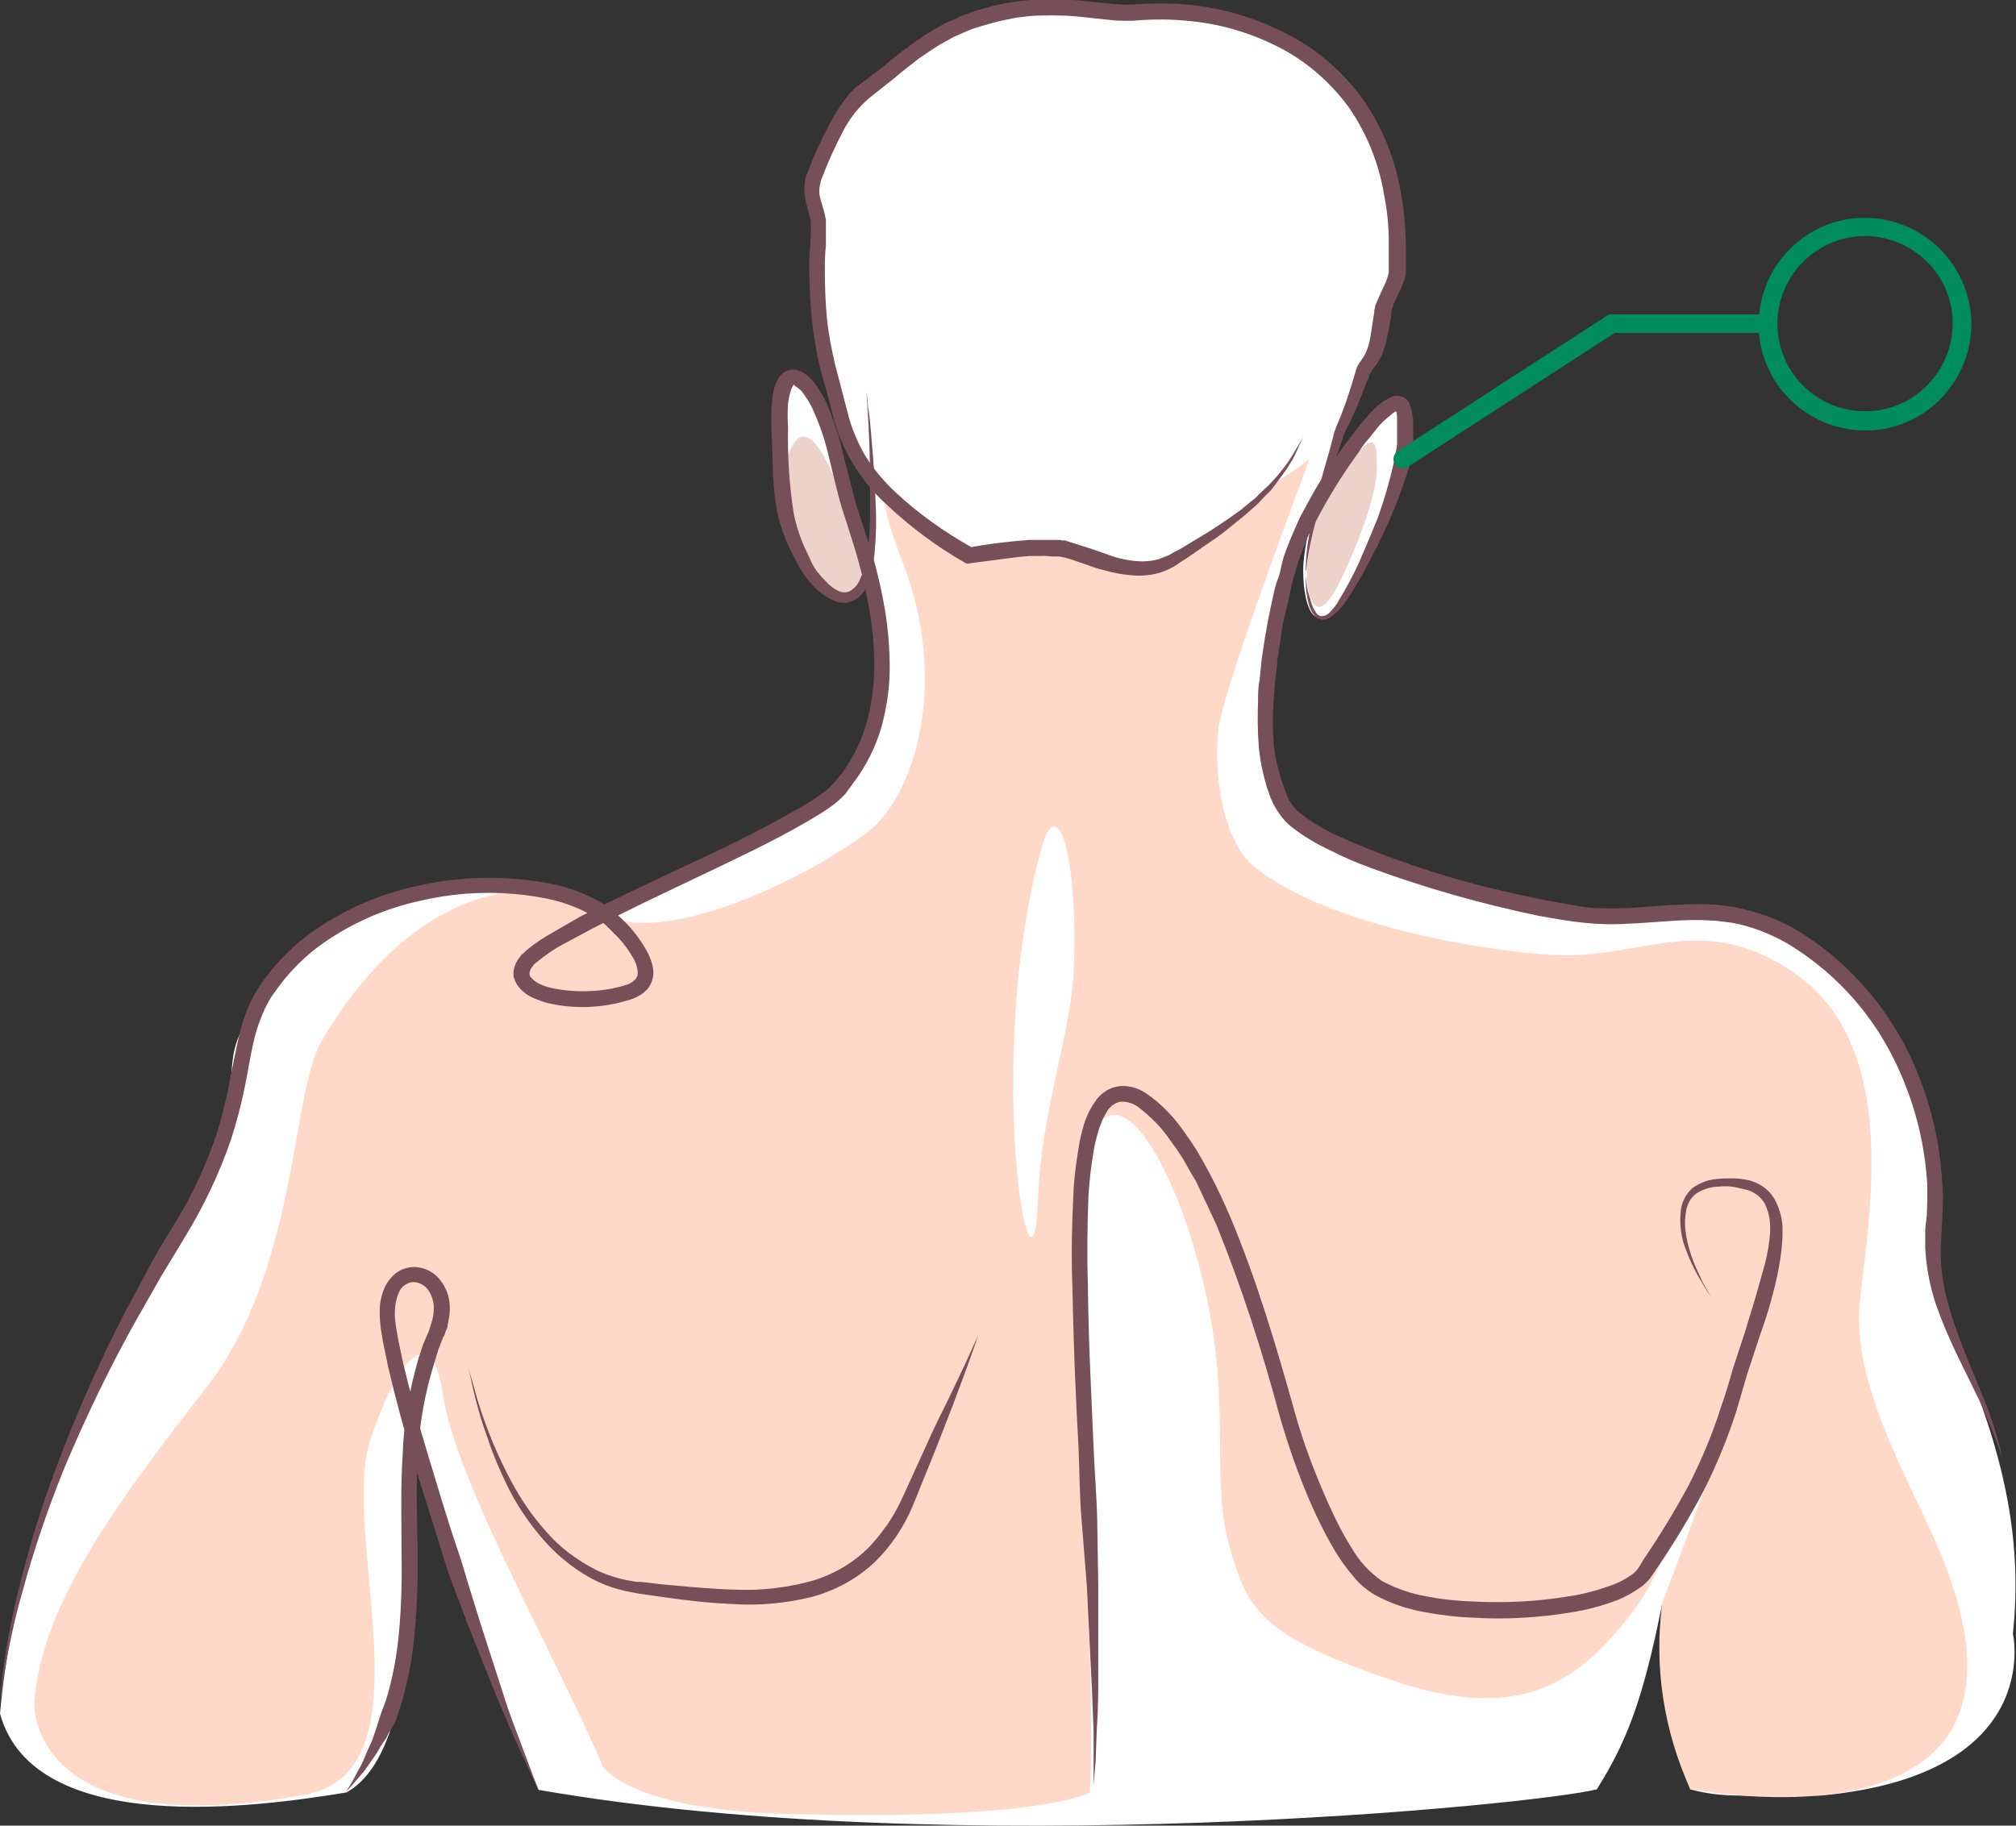<?xml version="1.0" encoding="utf-8"?>
<!-- Generator: Adobe Illustrator 24.3.0, SVG Export Plug-In . SVG Version: 6.00 Build 0)  -->
<svg version="1.1" id="Слой_1" xmlns="http://www.w3.org/2000/svg" xmlns:xlink="http://www.w3.org/1999/xlink" x="0px" y="0px"
	 viewBox="0 0 388.6 352" style="enable-background:new 0 0 388.6 352;" xml:space="preserve">
<rect x="0" y="0" width="388.6" height="352" fill="#333333" stroke="none"/>
<style type="text/css">
	.st0{fill:#FFFFFF;}
	.st1{fill:#FFD8C7;}
	.st2{fill:#EDD2CA;}
	.st3{fill:#764F58;}
	.st4{fill:none;stroke:#008D5E;stroke-width:3.6;stroke-linecap:round;stroke-miterlimit:10;}
	.st5{fill:#008D5E;}
</style>
<g>
	<path class="st0" d="M66.8,345.6c17-9.5,11.3-60.2,12-72c4,17,16,51.9,25,71.5c80.2,14,192.2,2.9,204-0.1
		c5.5-8.8,8.8-16.6,12.6-35.8c-1.6,16.5,2,27,5.4,35.8c6,1.6,9.3,1.2,25.2,1.2c43.3-4,37-31.2,37-31.2c4-37.5-17.4-61.2-15.7-77.5
		s-3.8-40.6-24.3-55c-16.6-11.5-29-4.2-44-6.2s-53.8-12.2-57.6-21.7c-2-5-3.7-9.9-2.7-22.6c0.7-8.3,2.3-16.5,4.7-24.4
		c1.4-4,3.3-7.8,5.4-11.5c1.5-5.5,3.2-10.6,3.8-12.5c0.5-2.1,2.7-5.1,4.4-11.4c0.8-3.1,2.8-1.5,4-12c0.2-2.2,2.8-5.5,2.8-8.2
		c2-40-28.6-51.8-51.5-49.5c-5.9,0.7-23.7-5.8-41.7,7.7c-6.4,4.8-2.4,2.4-9.3,7.3c-4.7,3.4-8.4,13-9.9,17c-1.3,3.4,1.3,6.6,1,10.2
		c-1.1,12.5,0.5,22.5,2.4,28.5s2.2,12,8,19.2v9.9c0,2.5-0.3,5-0.8,7.5c5.5,20.8,2,33.9-5.8,42.4c-5.2,5.7-29,15.9-45.3,24
		c-14-9.6-51.8-7.8-68.5,20.9c-6,10.1,1.8,12.7-11.6,38C26.3,253,4.1,285,0,330.4C6.6,354.4,49.8,348.4,66.8,345.6z"/>
	<path class="st0" d="M149.8,80.6c0,19,1.8,21.3,4.7,27.5c2.4,5.2,9.9,12.1,12.5,1.6c-0.8-2.7-1.6-5.6-2.7-8.6
		c-2.8-8-3.4-16.6-6-22.1C154.9,71.5,149.8,69.6,149.8,80.6z M260,113c5.3-8.7,8.9-18.5,10.4-28.6c0-5.7,0-10-6.6-2.7
		c-3.8,4.4-7.2,9.3-10,14.4c-1.4,5-2.6,10.4-2.6,13.9C251.2,117.2,253.7,124.8,260,113L260,113z"/>
	<path class="st1" d="M374.1,299.6c-5.6-13.6-17.3-32.3-15.6-48.6s8-49-12.5-63.3c-16.6-11.6-28.1-3.8-43.3-3.5
		c-11.4,0.1-47-5.1-61.4-17.5c-4-3.5-7.5-13-6.5-25.7c0.6-7,14-42.6,17.6-52.5c-2.7,2.1-5.6,4.1-8.7,5.7c-6.5,7.7-15.1,13.3-24.8,16
		c-19.8-5.6-17.1-6.6-32-3.2c-5.4-1.4-10.3-7-16.8-12.5c0.2,3.8,2.6,10.5,3.3,12.3c9.3,22.7,3.8,43.2-4,51.7
		c-5.3,5.8-39,25.3-53.5,17.7c-14.1-9.6-37.1-4.1-53.9,24.5c-5.9,10.1-4.6,44.2-22.2,66.8C19.5,293.4,8,310.8,6.6,328.3
		c0,0-1.3,27.5,52.3,17.7c24.5-4.5,6.5-50.5,12.5-68.5c4.3-12.8,11.6-25,14-8.5s22,50.8,30.8,71.6c0,0,5,8.2,34.4,9.1
		c50.2,1.5,59.5-4.1,59.5-4.1c1.5-34.5-5.1-89.4-2-116.2c3.7-31.6,19.5-5.7,25,23.3c3.8,19.7,0.4,33,3.9,45.5s6.3,17.3,32,26
		c25.3,8.4,36-0.8,46-13.8c7.6-9.8,18.6-44.6,20.6-48.6c-0.3,9.7-15,46.2-15.2,47.4c-1.6,12.2,0.3,24.5,5.4,35.7
		C325.8,345,398.8,359.5,374.1,299.6L374.1,299.6z M207,186.5c-0.4,12.5-6.3,27.5-6.9,44.5c-1,27.7-10.7-26.6,0.7-67.6
		c3-10.9,7,1.3,6.2,23V186.5z"/>
	<path class="st2" d="M151.6,89c-1,3.1,0,13,2.9,19.1c2.4,5.2,9.9,12.2,12.5,1.6c-0.8-2.7-1.6-5.6-2.7-8.6
		c-6.6-19-10.2-20.4-12.8-12.1H151.6z M258.2,112.3c4.4-9.1,7.2-17.6,7.2-22s0-7.6-4.6-2c-2.7,3.4-5,7.1-7,11
		c-1,3.5-1.6,7.1-1.9,10.7C251.9,115.5,253.7,121.4,258.2,112.3z"/>
	<path class="st3" d="M251.7,110c0-1.6,0.1-3.1,0.3-4.7l0.4-2.4l0.4-2.3c0.6-3.1,1.4-6.2,2.2-9.3l1.3-4.5l0.6-2.3l0.3-1.2l0.4-1.1
		c1.3-2.9,2.3-5.9,3.2-8.9l0.3-1l0.1-0.3l0.1-0.4l0.2-0.6c0.2-0.5,0.5-1,0.8-1.4l0.6-0.9c0.7-1.2,1.1-2.6,1.3-4l0.7-4.5v-0.4
		l0.1-0.3c0-0.2,0.1-0.4,0.1-0.6l0.6-1.4l1-2.2c0.3-0.6,0.6-1.3,0.8-2c0.1-0.3,0.2-0.6,0.2-0.9v-5.7c0-3.1-0.3-6.1-0.9-9.1
		c-1-6.1-3.3-11.8-6.8-16.9c-3.6-4.9-8.3-9-13.7-11.7c-5.5-2.8-11.5-4.5-17.6-5c-3.1-0.3-6.1-0.3-9.2-0.1L218.4,4H217
		c-0.8,0-1.7,0-2.5-0.1l-4.8-0.5c-3.1-0.4-6.1-0.5-9.2-0.4c-1.5,0-3,0.2-4.6,0.4c-1.5,0.3-3,0.6-4.5,1c-1.5,0.4-2.9,0.8-4.3,1.3
		L185,6.6c-0.7,0.3-1.4,0.6-2,1c-1.4,0.7-2.7,1.5-4,2.4l-1.9,1.3l-1.8,1.4l-1.9,1.5l-0.8,0.7l-1,0.8l-3.8,3
		c-2.3,1.9-4.1,4.2-5.4,6.8c-1.4,2.7-2.7,5.5-3.8,8.4l-0.4,1l-0.1,0.6l-0.1,0.4c-0.1,0.6-0.1,1.3,0,1.9c0.3,1.3,0.9,2.8,1.2,4.6
		c0,0.5,0,0.9,0,1.4c0,0.2,0,0.5,0,0.7v2.9c-0.2,1.6-0.2,3.2-0.2,4.7c0,3.1,0.1,6.2,0.4,9.3c0.3,3,0.9,6,1.6,9l1.2,4.6l1.2,4.6
		c0.7,2.9,1.9,5.7,3.4,8.3c1.6,2.6,3.6,4.9,5.8,7c4.5,4.2,9.6,7.8,15,10.8l-1-0.1c3.1-0.6,6.3-1,9.4-1.3l2.4-0.2h6l0.3,0.1h0.6
		l0.6,0.2l4.7,1.5l4.3,1.5c1.4,0.4,2.8,0.7,4.3,0.8c1.4,0.1,2.8,0,4.2-0.4l1-0.4l1-0.4l0.5-0.3l0.5-0.3l1-0.5l4-2.4
		c2.7-1.6,5.3-3.4,7.8-5.2l1.8-1.5l0.9-0.7l0.8-0.8l1.7-1.6L246,92c1-1.2,2-2.4,2.8-3.7c0.4-0.6,0.8-1.3,1.2-2l1.2-2l-1,2.1
		c-0.3,0.7-0.6,1.4-1,2.1c-0.8,1.4-1.7,2.7-2.7,4l-1.4,1.9l-1.7,1.7l-0.8,0.9l-0.9,0.8l-1.7,1.5l-3.7,3c-1.2,1-2.6,1.9-3.9,2.8
		l-3.9,2.7l-1,0.6l-0.4,0.3l-0.6,0.4l-1.1,0.6l-1.2,0.5c-1.6,0.6-3.3,0.8-5,0.8c-1.7-0.1-3.4-0.3-5-0.7c-1.6-0.4-3.2-0.8-4.7-1.4
		c-1.4-0.5-2.8-1-4.3-1.4l-0.5-0.1l-0.5-0.1H203c-0.7,0-1.4-0.2-2.2-0.1h-2.3l-2.3,0.2l-9.2,1.2l-0.5,0.1l-0.5-0.2
		c-5.6-3.2-10.8-7.1-15.4-11.5c-2.4-2.2-4.5-4.8-6.2-7.6c-1.7-2.8-3-5.9-3.8-9.1l-1.2-4.6l-1.3-4.6c-0.7-3.1-1.3-6.3-1.6-9.5
		c-0.3-3.2-0.5-6.5-0.5-9.7c0-1.6,0-3.2,0.2-4.8l0.1-2.4v-1c0-0.3,0-0.7,0-1c-0.3-1.4-0.8-2.8-1.1-4.6c-0.2-0.9-0.2-1.9-0.1-2.8
		l0.1-0.8l0.2-0.6l0.5-1.2c1.1-3,2.5-6,4-8.8c0.8-1.5,1.6-2.9,2.6-4.2c0.5-0.7,1-1.4,1.6-2l1-1l0.5-0.3l0.2-0.2l0.3-0.2l3.7-2.8
		l0.9-0.7l1-0.9l1.8-1.4l2-1.5l2-1.4c1.3-0.9,2.7-1.7,4.1-2.5c0.7-0.4,1.4-0.7,2.2-1c0.8-0.4,1.5-0.8,2.3-1c1.5-0.6,3.1-1.1,4.7-1.5
		c6.3-1.7,13-1.7,19.3-1l4.7,0.5h1c0.4,0.1,0.8,0.1,1.2,0.1h1.1l1.2-0.1c3.2-0.2,6.5-0.2,9.7,0.1c6.5,0.6,12.8,2.5,18.6,5.4
		c6,3,11.1,7.3,15,12.7c3.8,5.4,6.3,11.5,7.4,18c0.6,3.2,0.9,6.4,1,9.7v6.1c-0.1,0.5-0.2,0.9-0.4,1.4c-0.3,0.8-0.6,1.6-1,2.3l-1,2.2
		l-0.1,0.4l-0.2,0.4l-0.1,0.6v0.3c0,0,0-0.2,0,0v0.1c-0.2,1.6-0.5,3.2-0.9,4.8c0,0.5-0.1,0.9-0.3,1.3l-0.4,1.2
		c-0.1,0.4-0.3,0.8-0.5,1.2l-0.4,0.6l-0.3,0.6l-0.8,1l-0.2,0.3c-0.1,0.1-0.2,0.3-0.2,0.4l-0.3,0.5v0.2c0,0,0-0.2,0,0l-0.1,0.3
		l-0.5,1.1c-1.1,3-2.3,6-3.8,8.8l-0.5,1l-0.3,1.1l-0.8,2.3l-1.5,4.4c-1,3-2,6-2.8,9l-0.6,2.3l-0.5,2.3c-0.3,1.6-0.6,3.2-0.7,4.8
		L251.7,110z"/>
	<path class="st3" d="M386.1,282.2l-0.2-1c-0.2-0.6-0.4-1.6-0.9-2.8c-1.3-3.6-2.8-7.1-4.5-10.5c-2.1-4.4-5-9.7-7.3-16.3
		c-1.2-3.5-1.9-7.3-2.1-11v-3.1c0-1.1,0.2-2,0.3-3l0.1-3v-3c-0.5-8.9-2.9-17.5-7-25.4c-4.6-8.8-11.5-16.1-20-21.2
		c-3.3-1.9-6.9-3.3-10.7-4c-1.3-0.1-2.6-0.4-3.9-0.4c-5.2-0.4-10.6,0.4-16.2,0.6c-2.9,0.2-5.7,0.1-8.6-0.2c-2.8-0.3-5.6-0.8-8.4-1.3
		c-11.1-2.3-22-5.4-32.6-9.3c-2.7-1-5.3-2.1-7.8-3.4c-2.6-1.2-5.1-2.7-7.4-4.5c-1.2-1-2.2-2.2-3-3.6c-0.4-0.6-0.7-1.3-1-2l-0.7-2
		c-0.8-2.7-1.4-5.5-1.6-8.4c-0.2-2.8-0.2-5.5-0.1-8.3c0-1.3,0-2.6,0.3-4l0.4-4l0.6-4l0.7-3.9l0.8-3.8c0.3-1.3,0.5-2.5,1-3.7
		s0.6-2.5,1-3.8l0.3-1l0.3-0.8l0.7-1.8l1.5-3.5c0.5-1.2,1.1-2.2,1.7-3.3c2.2-4.2,4.8-8.2,7.6-12l2.1-2.8l2.2-2.6
		c0.8-0.9,1.6-1.7,2.5-2.4c0.5-0.4,1.1-0.7,1.7-1c0.4-0.2,0.8-0.4,1.3-0.4c0.7,0,1.3,0.2,1.8,0.6c0.4,0.3,0.6,0.7,0.8,1.2
		c0.1,0.3,0.2,0.7,0.3,1c0.1,0.6,0.2,1.1,0.3,1.7v4.8l-0.1,1.5l-0.7,3c-1.1,3.6-2.4,7.1-3.9,10.5l-2.1,4.5l-2.2,4.2
		c-1.3,2.4-2.7,4.8-4.2,7c-0.7,1-1.6,1.9-2.6,2.6c-0.5,0.4-1.1,0.6-1.7,0.6c-0.6-0.1-1.1-0.3-1.5-0.8c-0.6-0.7-1-1.6-1.2-2.5
		c-0.2-0.7-0.3-1.5-0.4-2.2c-0.1-1-0.1-2-0.1-3v-1v1c0.1,1,0.2,2,0.4,3c0.2,0.7,0.4,1.3,0.6,2c0.2,0.8,0.6,1.6,1.1,2.3
		c0.2,0.3,0.6,0.5,1,0.5c0.5,0,0.9-0.2,1.3-0.5c0.8-0.8,1.5-1.6,2-2.6c1.4-2.3,2.7-4.7,3.8-7.1l1.8-4.2l1.9-4.6
		c1.2-3.4,2.2-6.8,3-10.3l0.5-2.6c0.1-0.5,0.2-1,0.2-1.5V81c0-0.4,0-0.9-0.1-1.3c0-0.4-0.3-0.7-0.2-0.6c0.1,0.1,0.2,0.1,0.3,0.1
		c0,0,0,0-0.2,0.1c-0.4,0.2-0.7,0.4-1,0.7c-0.8,0.6-1.5,1.3-2.2,2l-2,2.5c-0.7,0.8-1.5,1.8-2,2.7c-2.7,3.7-5.2,7.6-7.4,11.7
		l-1.7,3.2c-0.6,1-1,2.1-1.4,3.2l-0.7,1.8l-0.3,0.8l-0.3,0.9l-1,3.5l-0.8,3.7l-0.9,3.7c-0.3,1.2-0.4,2.5-0.6,3.8l-0.6,3.9
		c0,1.3-0.3,2.6-0.4,3.9l-0.3,3.9c-0.2,2.6-0.2,5.3,0,7.9c0.2,2.6,0.8,5.1,1.6,7.6l0.7,1.9c0.2,0.6,0.4,1.1,0.7,1.7
		c0.6,1,1.4,2,2.4,2.7c2.1,1.6,4.4,3,6.8,4.1c7.6,3.4,15.4,6.2,23.4,8.5c8,2.2,16.2,4,24.4,5.3c2.7,0.3,5.3,0.3,8,0.2
		c5.5-0.3,11-1,16.7-0.7c1.4,0.1,2.7,0.3,4.1,0.5c1.4,0.3,2.8,0.6,4.1,1c2.7,0.8,5.3,1.9,7.7,3.3c4.6,2.7,8.7,6.1,12.3,10
		c3.5,3.7,6.4,7.9,8.8,12.4c4.3,8.3,6.7,17.4,7.2,26.7c0.2,2.2,0.1,4.3,0,6.4l-0.3,5.8c-0.1,3.5,0.4,7.1,1.3,10.5
		c1.8,6.5,4.3,12,6.1,16.5c1.5,3.5,2.8,7.1,3.8,10.8c0.4,1.3,0.5,2.3,0.6,3L386.1,282.2L386.1,282.2z M0,328.4l0.1-1.4l0.4-4.2
		c0.7-5.4,1.7-10.7,3-16c2-8.1,4.4-16.2,7.4-24c3.8-10.3,8.3-20.3,13.3-30l4.3-8c1.4-2.8,3.2-5.6,4.8-8.3c3.5-5.5,6.3-11.5,8.4-17.7
		c1-3.3,1.9-6.6,2.5-10c0.7-3.3,1.3-6.8,2.2-10.4c0.5-1.9,1.2-3.7,2-5.4c0.4-0.9,0.9-1.7,1.4-2.5c0.5-0.8,1-1.6,1.7-2.4
		c2.3-3,5-5.7,8.1-8c6.3-4.6,13.6-7.8,21.3-9.4c7.8-1.7,15.8-1.9,23.7-0.6c4.1,0.6,8,2,11.6,4.1c0.9,0.6,1.8,1.3,2.6,2l1.1,1
		l1.1,1.1c1.4,1.5,2.7,3.3,3.7,5.1c0.6,1.1,1,2.2,1.2,3.4c0.2,1.4-0.2,2.8-1.1,3.9c-0.9,1-2,1.6-3.2,2c-1,0.3-2,0.6-3,0.8
		c-4.2,0.9-8.4,0.9-12.6,0c-1-0.2-2-0.6-3-1c-1.2-0.5-2.2-1.2-3-2.2c-0.5-0.6-0.8-1.3-1-2c-0.1-0.7,0-1.5,0.3-2.2
		c0.2-0.6,0.6-1.2,1-1.7l0.2-0.3l0.4-0.3l0.6-0.6c1.6-1.3,3.4-2.5,5.2-3.5l5.2-3c7.1-3.6,14.3-7,21.4-10.3s14-6.7,20.6-10.5
		c1.6-0.9,3.2-1.9,4.7-3c0.7-0.5,1.4-1.1,2-1.8l1.7-2c2.1-2.9,3.7-6.1,4.7-9.6c2-7,1.8-14.2,0.7-21.2c-0.6-3.5-1.3-6.9-2.3-10.3
		c-0.4-1.7-1-3.3-1.5-5l-1.6-5c-1-3.3-1.7-6.6-2.5-9.8c-0.7-3.1-1.7-6.1-3-9c-0.6-1.4-1.4-2.6-2.3-3.8c-0.4-0.4-0.8-0.7-1.3-1
		c0-0.1-0.1-0.2-0.2-0.2c0,0,0,0-0.1,0.1c-0.3,0.5-0.5,1-0.6,1.5c-0.2,0.7-0.3,1.3-0.4,2c-0.1,1.5-0.1,2.9,0,4.4
		c-0.1,5.6,0.2,11.2,1.1,16.8c0.5,2.5,1.3,4.9,2.4,7.2l0.8,1.7c0.2,0.5,0.5,1.1,0.8,1.6c0.6,0.9,1.4,1.8,2.2,2.6
		c0.7,0.8,1.5,1.4,2.5,1.9c0.8,0.3,1.7,0.3,2.4-0.2c0.8-0.6,1.4-1.3,1.7-2.2c0.4-0.9,0.8-1.8,1-2.8c0.7-3.8,1-7.6,0.9-11.4
		c0.1-6.8-0.1-13.6-0.6-20.4l-0.1-1.5l0.2,1.5c0,1,0.3,2.4,0.5,4.2c0.3,3.8,0.9,9.2,1.1,16.2c0.2,3.9,0,7.8-0.5,11.7
		c-0.2,1.1-0.4,2.2-0.8,3.2c-0.5,1.2-1.2,2.3-2.3,3.1c-0.6,0.4-1.3,0.7-2,0.8c-0.7,0.1-1.5,0-2.2-0.3c-1.3-0.5-2.4-1.2-3.4-2.1
		c-1-0.9-1.8-1.9-2.6-3c-0.4-0.6-0.8-1.2-1.1-1.8l-0.9-1.7c-1.3-2.4-2.3-5-3-7.7c-0.6-2.8-0.9-5.6-1-8.5l-0.3-8.9
		c-0.1-1.6,0-3.1,0.1-4.7c0.1-0.8,0.2-1.7,0.4-2.5c0.2-1,0.7-1.9,1.3-2.7c0.5-0.5,1.2-0.9,1.9-1c0.7-0.1,1.4,0,2,0.3
		c0.9,0.5,1.7,1.1,2.3,1.9c1.1,1.4,2,2.8,2.7,4.4c1.3,3.1,2.4,6.3,3.1,9.6l2.5,9.7l1.6,4.9l1.6,5c1,3.5,1.8,7,2.4,10.6
		c0.6,3.7,0.9,7.4,0.9,11.1c0,3.9-0.6,7.7-1.6,11.4c-1.1,3.8-2.9,7.4-5.3,10.6L163,153c-0.7,0.8-1.5,1.5-2.4,2.2
		c-1.6,1.2-3.3,2.2-5,3.2c-6.7,3.9-13.8,7.2-20.9,10.6s-14.2,6.7-21.2,10.4l-5.2,2.8c-1.7,0.9-3.2,2-4.7,3.2l-0.5,0.4l-0.2,0.2
		l-0.2,0.3c-0.2,0.2-0.4,0.5-0.5,0.8c-0.2,0.5-0.2,1,0.2,1.4c0.5,0.6,1.1,1,1.8,1.3c0.8,0.4,1.7,0.6,2.6,0.8c3.7,0.7,7.5,0.7,11.2,0
		c0.9-0.2,1.8-0.4,2.7-0.7c0.7-0.2,1.3-0.6,1.8-1.1c0.4-0.5,0.5-1.1,0.4-1.7c-0.1-0.8-0.4-1.6-0.8-2.3c-0.9-1.6-2-3.1-3.3-4.4l-1-1
		l-1-1c-0.7-0.6-1.4-1.1-2.1-1.6c-3.3-1.9-6.9-3.2-10.7-3.8c-7.5-1.3-15.2-1.1-22.6,0.6c-7.2,1.5-14,4.5-20,8.9
		c-2.8,2.1-5.4,4.7-7.5,7.5l-1.6,2.2c-0.4,0.7-0.8,1.4-1.2,2.2c-0.7,1.5-1.3,3.1-1.8,4.8c-0.9,3.3-1.4,6.9-2.1,10.3
		c-0.7,3.5-1.6,6.9-2.7,10.3c-2.2,6.4-5.1,12.5-8.6,18.3l-4.9,8.1l-4.5,7.9c-5.3,9.4-10,19.2-14.2,29.2c-3.1,7.7-5.8,15.6-8,23.7
		c-1.5,5.2-2.6,10.5-3.5,15.8L0.2,327L0,328.4z"/>
	<path class="st3" d="M103.8,345l-1-2l-2.9-6.2c-2.4-5.3-5.6-13-9.2-22.3c-1-2.3-1.8-4.8-2.8-7.3s-1.9-5.1-2.7-7.9l-5.4-17.2
		c-1.8-6-3.5-12.2-5-18.6l-1-4.9l-0.4-2.5c-0.1-0.9-0.2-1.8-0.2-2.7c-0.1-1.9,0.3-3.8,1.1-5.5c0.5-0.9,1.2-1.8,2-2.4
		c0.9-0.7,2-1.1,3.1-1.2c2.2-0.1,4.3,0.9,5.6,2.7c1.2,1.6,1.8,3.6,1.7,5.6c0,0.9-0.2,1.9-0.4,2.8c0,0.5-0.2,0.9-0.4,1.3l-0.2,0.7
		l-0.3,0.5l-0.9,2.3l-0.7,2.3c-1.9,6-3,12.2-3.3,18.5c-0.3,6.1-0.1,12.1,0,17.9c0.1,5.4-0.1,10.8-0.6,16.2
		c-0.4,4.6-1.3,9.2-2.6,13.6l-1,3c-0.4,0.8-0.8,1.6-1.3,2.3l-0.6,1.2l-0.7,1l-1.2,2l-2.3,3.3l-1.9,2.2l-1.6,1.8l1.2-2l1.4-2.6
		c0.6-1,1-2.1,1.6-3.5l0.9-2l0.4-1.2l0.4-1.2l0.8-2.5l1-2.7c1.3-4.2,2.1-8.6,2.5-13c0.5-5.3,0.6-10.7,0.5-16c0-5.7-0.2-11.7,0.2-18
		c0.2-6.5,1.3-13,3.2-19.3l0.8-2.4l1-2.3l0.4-1.2c0.1-0.3,0.2-0.7,0.3-1c0.2-0.7,0.3-1.4,0.3-2.1c0.1-1.3-0.3-2.6-1-3.7
		c-0.7-1-1.8-1.6-3-1.6c-1.2,0.1-2.3,0.9-2.7,2c-0.6,1.3-0.8,2.7-0.8,4.1c0,0.8,0.1,1.5,0.2,2.3l0.4,2.4l1,4.8
		c1.5,6.3,3.2,12.5,5,18.4s3.5,11.7,5.3,17c1,2.8,1.7,5.4,2.5,8l2.3,7.4l4.2,13c1.2,3.9,2.5,7.1,3.5,9.8l2.4,6.4L103.8,345
		L103.8,345z M210.8,344v-10.2l-0.3-7.6l-1-20.4l-1-12.6c-0.4-4.4-0.4-9.1-0.6-14c-0.6-10.5-1-21-1.2-31.5
		c-0.2-5.8-0.1-11.5,0.2-17.3c0.1-3,0.5-6,1-9c0.2-1.5,0.6-3,1-4.5c0.5-1.6,1.2-3.1,2.2-4.5c0.5-0.8,1.2-1.5,2-2
		c0.9-0.6,1.9-0.9,2.9-1c1.9-0.1,3.7,0.5,5.2,1.6c2.7,1.9,5,4.3,6.9,7l1.4,2l1.3,2l1.2,2.1l1.2,2.2c1.5,2.8,2.8,5.7,4.1,8.7
		c5,12,8.7,24.5,12.2,37c1.7,6.2,4,12.2,6.6,18c1.3,2.9,2.7,5.7,4.4,8.4c1.5,2.6,3.5,4.8,6,6.5c2.7,1.4,5.5,2.4,8.5,2.9
		c3,0.6,6.1,0.9,9.2,1c6.1,0.3,12.1,0,18.1-1c2.9-0.4,5.7-1.2,8.5-2.2c1.3-0.5,2.5-1.1,3.6-1.9c0.5-0.3,0.9-0.7,1.3-1.2l0.5-0.8
		l0.6-1c3.2-4.7,6.1-9.5,8.8-14.5c2.4-4.8,4.5-9.7,6.1-14.8c0.9-2.5,1.6-4.9,2.3-7.4l2.3-7l2.1-6.9l1.8-6.4c0.5-2,0.9-4.1,1-6.2
		c0.1-1.9-0.2-3.7-1-5.4c-0.9-1.5-2.3-2.5-4-2.8c-0.8-0.2-1.6-0.4-2.4-0.5c-0.8-0.1-1.7-0.1-2.5,0c-1.5,0-3,0.5-4.3,1.3
		c-1.1,0.8-1.8,2.1-2,3.4c-0.2,1.3-0.3,2.5-0.1,3.8c0.1,1.2,0.4,2.4,0.7,3.5c0.5,1.7,1.2,3.5,2,5.1c0.6,1.4,1.2,2.4,1.6,3.1l0.6,1
		l-0.7-1l-1.8-3c-0.9-1.6-1.7-3.3-2.3-5c-1-2.4-1.3-5.1-1-7.7c0.2-1.6,1-3.1,2.2-4.2c1.5-1.1,3.2-1.7,5-1.8c0.9-0.1,1.8-0.1,2.7-0.1
		c1,0,1.9,0.1,2.9,0.3c1,0.2,2,0.6,2.9,1.2c0.9,0.6,1.7,1.4,2.3,2.4c1.1,2,1.7,4.2,1.6,6.5c0,2.3-0.3,4.5-0.7,6.7
		c-0.4,2.3-1,4.6-1.6,6.8c-0.6,2.2-1.4,4.5-2.2,6.8l-2.3,7l-2.2,7.5c-1.7,5.2-3.8,10.3-6.3,15.2c-2.7,5.1-5.7,10.1-9,14.9l-0.6,0.9
		l-0.7,1c-0.6,0.7-1.2,1.3-2,1.8c-1.3,0.9-2.7,1.7-4.2,2.3c-2.9,1.1-5.9,1.9-9,2.4c-6.2,1-12.5,1.4-18.8,1c-3.2-0.1-6.4-0.5-9.6-1.1
		c-3.3-0.6-6.5-1.7-9.4-3.3c-1.5-0.9-2.9-2-4-3.4c-1.1-1.3-2.1-2.6-3-4c-1.8-2.8-3.3-5.8-4.7-8.8c-2.7-6-4.9-12.2-6.7-18.5
		c-3.3-12.4-7.3-24.7-12.1-36.6l-4-8.5l-1.2-2l-1.1-2l-1.3-2l-1.3-1.8c-1.6-2.4-3.7-4.5-6-6.3c-1-0.8-2.2-1.2-3.4-1.2
		c-1.1,0.1-2.1,0.8-2.7,1.7c-0.7,1.1-1.3,2.4-1.7,3.7c-0.4,1.4-0.8,2.8-1,4.2c-0.5,2.8-0.8,5.7-1,8.6c-0.2,5.8-0.3,11.5-0.1,17.1
		c0.1,11.1,0.7,21.7,1.1,31.4c0.2,4.9,0.6,9.5,0.7,14l0.2,12.6v20.5l-0.1,4l-0.2,3.6l-0.2,5.6l-0.4,4.7L210.8,344z M188.6,257.4
		l-0.6,1.7l-1.6,4.5l-2.6,7l-3.5,9l-4.3,10.6c-1.7,4.1-4.2,7.9-7.4,11c-3.5,3.3-7.8,5.6-12.5,6.8c-4.7,1.1-9.6,1.6-14.4,1.3
		c-4.7-0.2-9.4-0.7-14.1-1.4l-3.5-0.5l-0.8-0.1l-1-0.2l-1.6-0.3c-2.3-0.5-4.5-1.3-6.6-2.4c-3.9-2.1-7.3-5-10.1-8.4
		c-2.5-3-4.6-6.2-6.3-9.7c-1.4-2.9-2.7-5.9-3.7-9c-1.4-3.8-2.5-7.8-3.3-11.8l-0.4-1.6l0.5,1.6l1.3,4.6c1.7,5.5,3.9,10.8,6.6,15.8
		c1.8,3.3,3.9,6.4,6.4,9.2c2.7,3.2,6.1,5.7,9.8,7.6c1.9,0.9,4,1.6,6.1,2c0.6,0.1,1.1,0.2,1.7,0.3h0.8l0.9,0.1l3.4,0.4
		c4.7,0.4,9.3,0.9,14,1c4.6,0.2,9.2-0.3,13.6-1.4c4.2-1,8.1-3.1,11.3-6c1.5-1.4,2.8-3,4-4.7c0.4-0.4,0.6-0.9,0.9-1.3l0.8-1.3
		l0.7-1.3l0.7-1.4l4.7-10.3c1.4-3.2,2.9-6.2,4.2-8.8l3.2-6.7l2-4.4L188.6,257.4z"/>
	<path class="st4" d="M270.4,88.5l40.3-26.1h28"/>
	<path class="st5" d="M359.6,45.5c9.3,0.1,16.9,7.7,16.8,17s-7.7,16.9-17,16.8c-9.3-0.1-16.7-7.5-16.8-16.8
		C342.6,53.1,350.2,45.5,359.6,45.5L359.6,45.5 M359.6,42c-11.3-0.1-20.5,9.1-20.6,20.4c-0.1,11.3,9.1,20.5,20.4,20.6
		c11.3,0.1,20.5-9.1,20.6-20.4c0-0.1,0-0.1,0-0.2C379.9,51.2,370.8,42.1,359.6,42z"/>
</g>
</svg>
